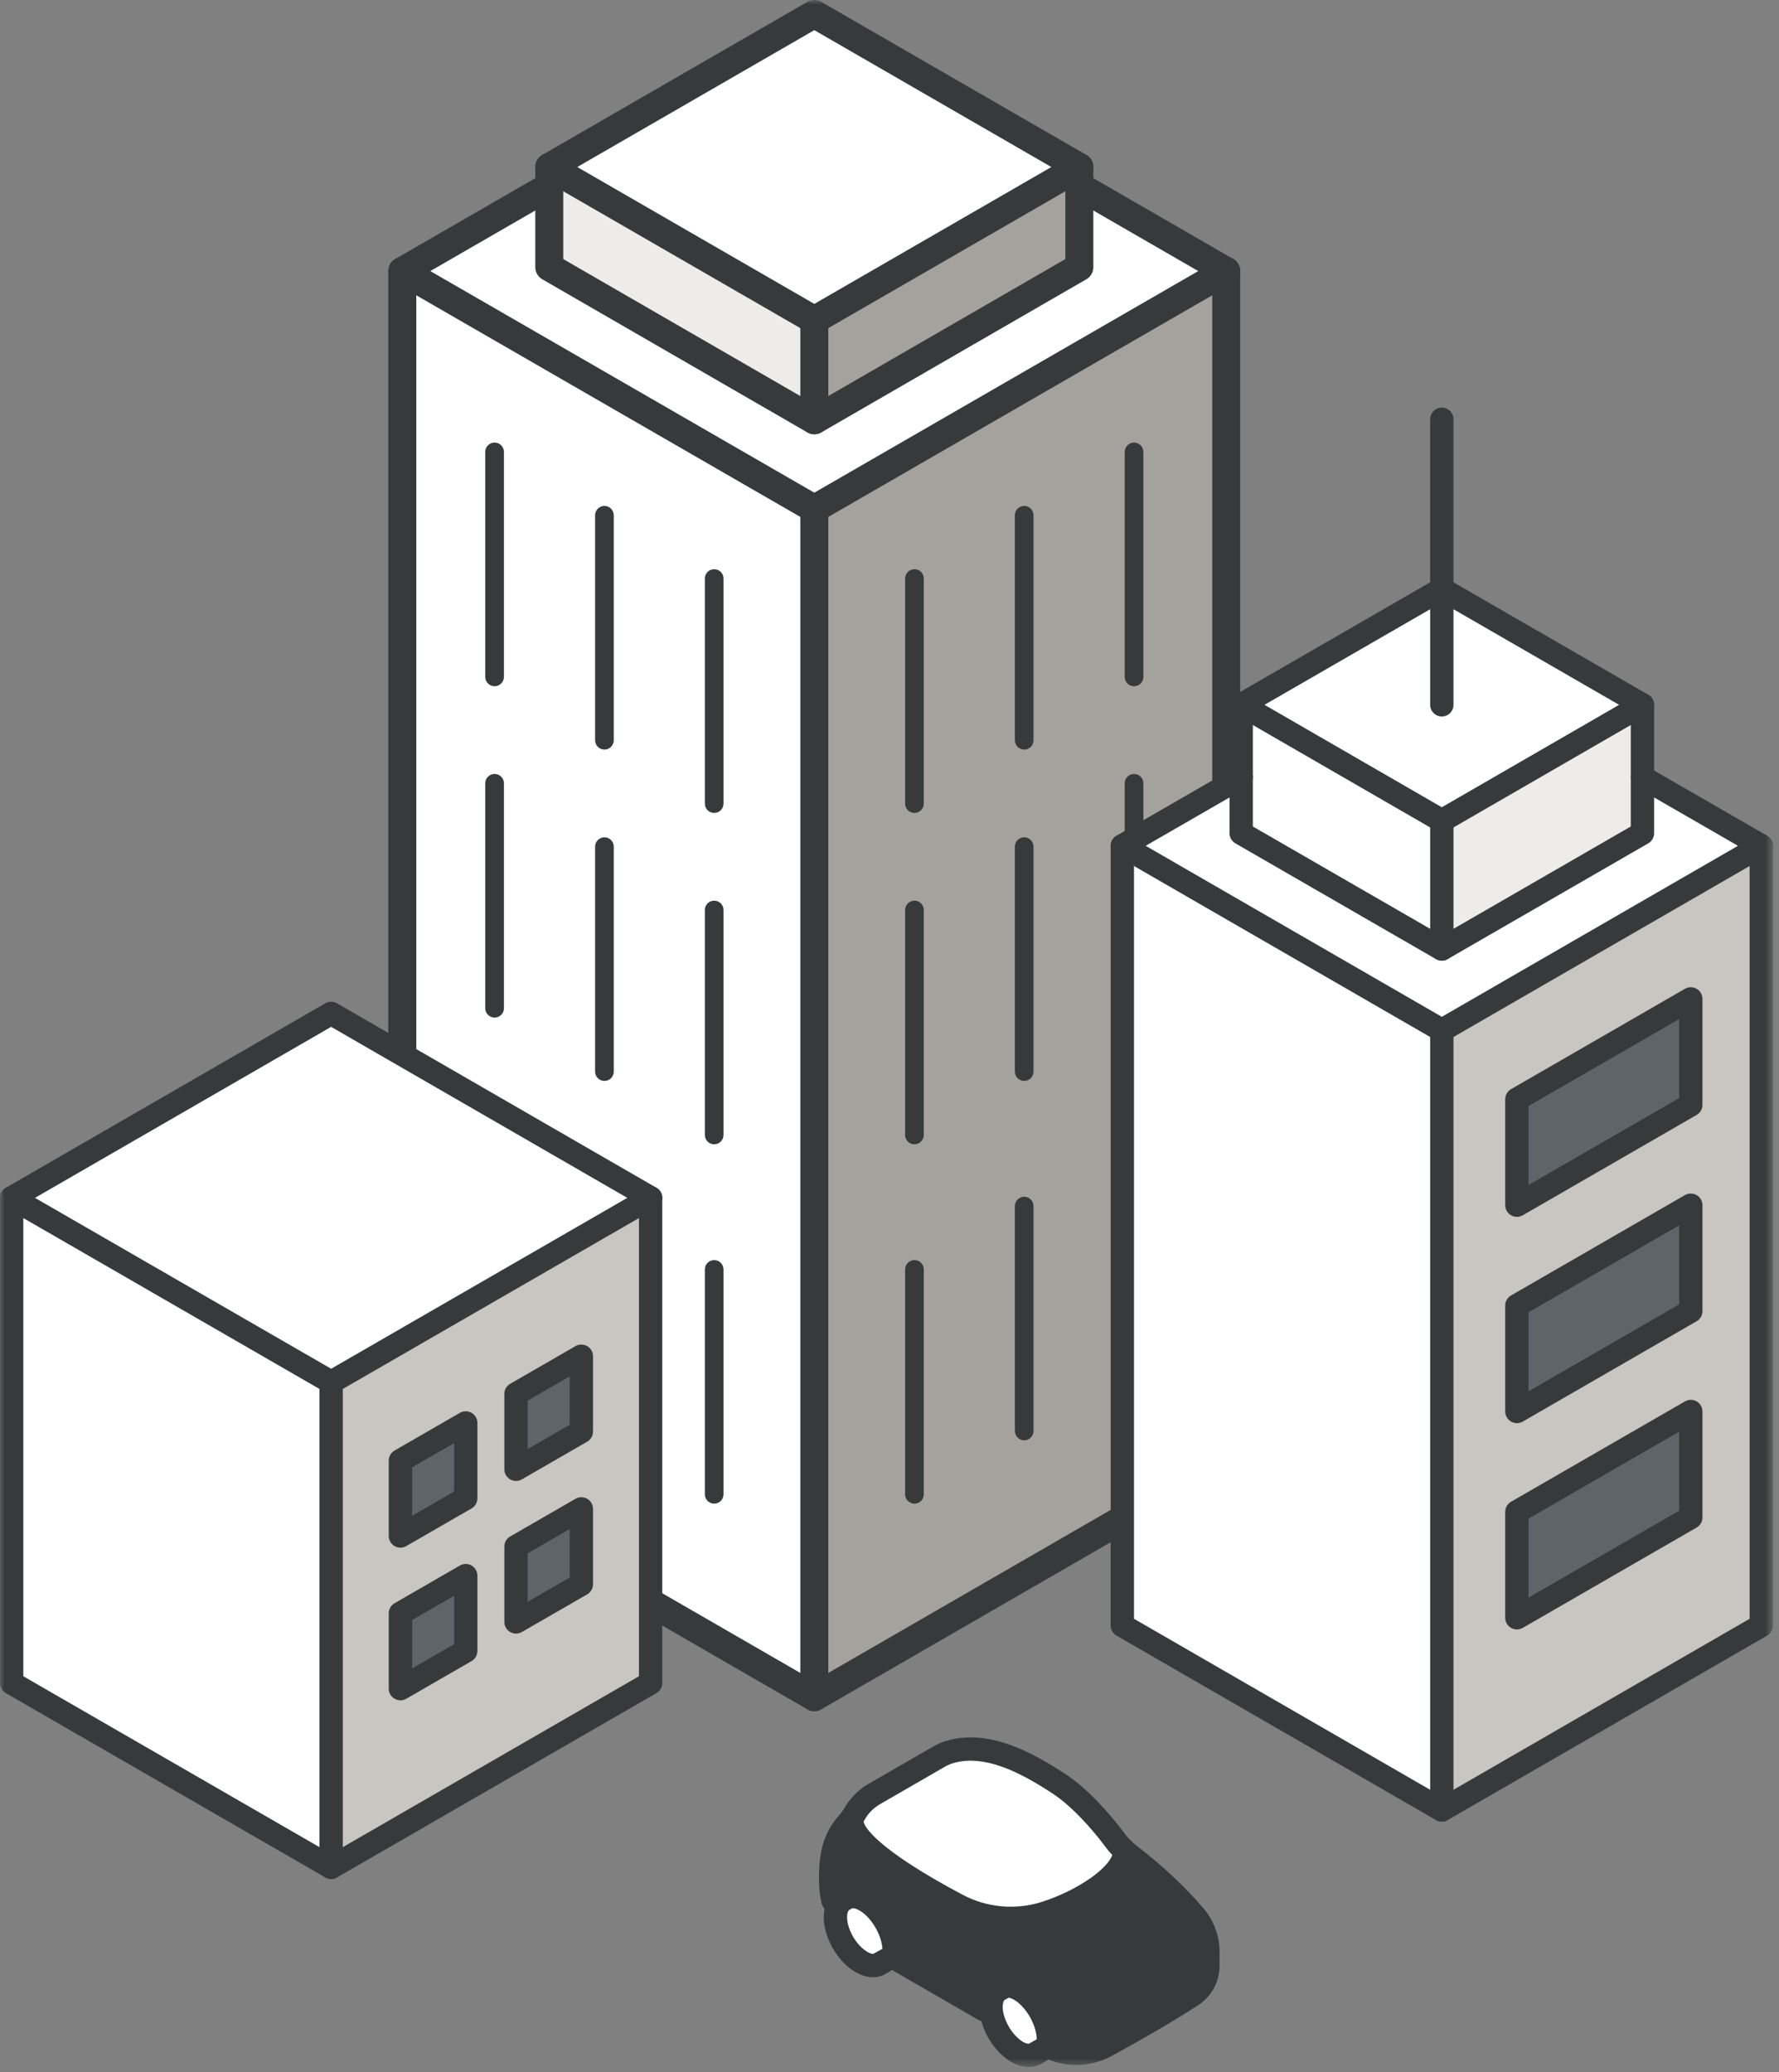 <svg width="194" height="226" viewBox="0 0 194 226" fill="none" xmlns="http://www.w3.org/2000/svg">
<rect x="0" y="0" width="194" height="226" fill="#808080" stroke="none"/>
<mask id="mask0_1177_2934" style="mask-type:alpha" maskUnits="userSpaceOnUse" x="-1" y="0" width="195" height="226">
<rect x="-0.001" width="193.343" height="225.427" fill="#D9D9D9"/>
</mask>
<g mask="url(#mask0_1177_2934)">
<path d="M131.725 214.277V214.344C131.725 215.441 131.275 216.499 130.473 217.224C130.31 217.371 130.14 217.512 129.952 217.634C127.878 218.981 125.324 220.494 122.464 222.087C121.865 222.42 121.246 222.764 120.625 223.107C120.06 223.417 119.461 223.635 118.841 223.771C118.497 223.847 118.144 223.906 117.789 223.926C116.582 223.997 115.363 223.749 114.266 223.184C114.255 223.184 114.255 223.173 114.244 223.173C114.244 223.139 114.255 223.118 114.255 223.096C114.41 222.342 114.299 221.379 113.9 220.348C113.269 218.72 112.086 217.375 110.898 216.826C110.489 216.635 110.09 216.538 109.713 216.549V216.559C109.68 216.549 109.657 216.559 109.625 216.559C108.65 216.637 108.094 217.49 108.063 218.676C108.052 219.096 107.586 219.34 107.231 219.13L98.27 213.956C97.97 213.79 97.752 213.512 97.627 213.203C97.551 213.013 97.513 212.826 97.505 212.616C97.44 210.546 95.92 207.955 94.061 207.099C93.628 206.9 93.207 206.81 92.809 206.844C92.687 206.855 92.565 206.888 92.454 206.922L91.934 207.221C91.789 207.309 91.656 207.42 91.546 207.554C91.258 207.675 90.879 207.52 90.803 207.166C90.656 206.479 90.582 205.692 90.582 204.772C90.582 201.472 91.334 200.074 92.687 198.547C92.765 198.459 92.853 198.359 92.919 198.248H92.93C92.343 200.929 99.754 205.316 104.396 207.774C107.32 209.325 110.743 209.647 113.9 208.661C115.828 208.051 117.534 207.221 118.874 206.379C121.212 204.939 122.518 203.344 122.586 202.235C122.596 202.058 122.575 201.892 122.519 201.738C122.784 201.992 123.062 202.225 123.35 202.446C124.214 203.11 125.543 204.174 127.006 205.548C128.08 206.556 129.232 207.719 130.318 209.004C130.917 209.713 131.317 210.547 131.548 211.43C131.612 211.675 131.659 211.94 131.68 212.205C131.702 212.35 131.713 212.505 131.713 212.66C131.725 212.715 131.725 212.782 131.725 212.849V214.277Z" fill="#373A3A"/>
<path d="M122.52 201.738C122.575 201.892 122.597 202.059 122.586 202.236C122.519 203.344 121.212 204.939 118.876 206.379C117.535 207.221 115.829 208.052 113.901 208.661C110.744 209.647 107.321 209.326 104.396 207.776C99.754 205.316 92.344 200.929 92.931 198.248H92.92C92.997 198.148 93.075 198.026 93.142 197.905C93.65 196.974 94.404 196.199 95.323 195.667L102.457 191.546C102.813 191.346 103.179 191.185 103.577 191.069C104.121 190.911 104.673 190.812 105.239 190.77C108.915 190.505 112.694 192.729 115.297 194.416C115.632 194.632 115.962 194.859 116.294 195.113C118.53 196.822 120.566 199.307 121.6 200.697C121.88 201.071 122.187 201.416 122.52 201.738Z" fill="white"/>
<path d="M113.901 220.348C114.3 221.378 114.411 222.341 114.255 223.095C114.255 223.117 114.244 223.139 114.244 223.173C114.255 223.173 114.255 223.184 114.267 223.184L112.915 223.971C112.738 224.07 112.539 224.127 112.328 224.148C110.966 224.28 109.243 222.727 108.451 220.713C108.198 220.07 108.074 219.45 108.074 218.908V218.675C108.119 217.91 108.407 217.312 108.905 217.024L109.713 216.559V216.548C110.09 216.537 110.49 216.635 110.899 216.825C112.087 217.375 113.27 218.719 113.901 220.348Z" fill="white"/>
<path d="M97.627 213.203L95.943 214.166C95.766 214.277 95.578 214.333 95.356 214.355C93.994 214.484 92.265 212.937 91.48 210.921C91.224 210.267 91.107 209.658 91.102 209.115C91.097 208.461 91.246 207.917 91.546 207.552C91.656 207.419 91.789 207.309 91.934 207.221L92.455 206.921C92.565 206.888 92.687 206.854 92.809 206.844C93.208 206.81 93.628 206.9 94.061 207.099C95.92 207.954 97.44 210.544 97.505 212.615C97.513 212.826 97.55 213.014 97.627 213.203Z" fill="white"/>
<path d="M110.231 210.488C108.007 210.488 105.786 209.951 103.801 208.899C90.804 202.011 91.446 199.08 91.687 197.975C91.838 197.289 92.515 196.853 93.203 197.006C93.889 197.155 94.323 197.834 94.174 198.52C94.042 199.117 95.731 201.743 104.992 206.651C107.603 208.034 110.711 208.324 113.522 207.447C115.621 206.783 117.224 205.914 118.199 205.301C120.415 203.935 121.286 202.649 121.317 202.157C121.079 201.496 121.425 200.772 122.086 200.535C122.748 200.296 123.479 200.646 123.717 201.308C123.831 201.625 123.877 201.963 123.856 202.314C123.754 203.958 122.183 205.835 119.542 207.461C117.974 208.447 116.152 209.283 114.284 209.873C112.968 210.285 111.599 210.488 110.231 210.488Z" fill="#373A3A"/>
<path d="M112.176 225.427C110.311 225.427 108.242 223.658 107.267 221.179C106.963 220.405 106.802 219.62 106.802 218.908V218.675C106.875 217.378 107.395 216.428 108.267 215.923L109.079 215.456C109.688 215.108 110.467 215.315 110.817 215.925C111.167 216.534 110.957 217.311 110.347 217.662L109.538 218.127C109.486 218.158 109.367 218.351 109.344 218.75L109.346 218.908C109.346 219.184 109.396 219.641 109.634 220.247C110.291 221.918 111.61 222.949 112.205 222.882L113.627 222.085C114.235 221.73 115.013 221.936 115.367 222.544C115.72 223.152 115.513 223.93 114.907 224.283L113.555 225.069C113.216 225.261 112.85 225.374 112.453 225.414C112.361 225.423 112.269 225.427 112.176 225.427Z" fill="#373A3A"/>
<path d="M117.389 225.21C116.106 225.21 114.842 224.907 113.704 224.325C113.271 224.12 112.972 223.682 112.972 223.173C112.972 223.104 112.981 223.01 112.993 222.929C112.997 222.898 113.003 222.869 113.01 222.839C113.118 222.312 113.011 221.571 112.715 220.807C112.223 219.539 111.279 218.402 110.364 217.98C110.168 217.888 109.989 217.835 109.84 217.822C109.788 217.827 109.736 217.834 109.682 217.829C109.662 217.83 109.641 217.831 109.625 217.831C109.376 217.855 109.338 218.567 109.334 218.709C109.317 219.36 108.965 219.936 108.396 220.25C107.83 220.561 107.136 220.551 106.582 220.223L97.634 215.058C97.524 214.997 97.417 214.926 97.316 214.846L96.575 215.271C96.276 215.458 95.904 215.581 95.476 215.621C93.535 215.82 91.309 213.982 90.294 211.382C89.993 210.61 89.836 209.851 89.83 209.126C89.828 208.793 89.856 208.478 89.913 208.183C89.742 207.966 89.619 207.71 89.559 207.432C89.391 206.646 89.31 205.777 89.31 204.772C89.31 201.148 90.198 199.437 91.734 197.703C91.765 197.669 91.803 197.63 91.833 197.586C91.849 197.562 91.895 197.492 91.912 197.471C91.952 197.419 91.99 197.358 92.024 197.296C92.646 196.157 93.566 195.213 94.686 194.565L101.821 190.445C102.292 190.179 102.745 189.986 103.222 189.848C103.848 189.665 104.496 189.548 105.147 189.501C109.024 189.237 112.807 191.287 115.987 193.347C116.35 193.581 116.707 193.826 117.066 194.102C119.608 196.046 121.797 198.83 122.621 199.936C122.852 200.247 123.107 200.537 123.402 200.822C123.632 201.044 123.874 201.244 124.126 201.436C125.455 202.46 126.717 203.531 127.877 204.62C129.191 205.854 130.307 207.019 131.29 208.183C131.985 209.007 132.486 209.991 132.778 211.107C132.862 211.431 132.92 211.764 132.948 212.099C132.967 212.203 132.983 212.386 132.986 212.578C132.994 212.664 132.997 212.755 132.997 212.848V214.344C132.997 215.813 132.388 217.206 131.327 218.167C131.154 218.323 130.922 218.521 130.641 218.702C128.596 220.031 126.052 221.545 123.083 223.197L121.24 224.22C120.585 224.581 119.871 224.847 119.115 225.013C118.659 225.114 118.251 225.174 117.864 225.196C117.705 225.205 117.546 225.21 117.389 225.21ZM115.596 222.37C116.272 222.6 116.991 222.702 117.715 222.656C117.966 222.641 118.246 222.599 118.568 222.529C119.086 222.415 119.571 222.235 120.011 221.992L121.845 220.976C124.764 219.35 127.259 217.867 129.259 216.567C129.394 216.48 129.509 216.38 129.622 216.277C130.149 215.802 130.453 215.096 130.453 214.344V212.848C130.453 212.848 130.461 212.877 130.466 212.905C130.45 212.823 130.442 212.742 130.442 212.659C130.442 212.57 130.435 212.479 130.423 212.396C130.398 212.12 130.363 211.929 130.317 211.753C130.122 211.005 129.795 210.355 129.346 209.825C128.427 208.736 127.377 207.641 126.136 206.475C125.037 205.442 123.838 204.426 122.575 203.453C122.22 203.181 121.913 202.919 121.637 202.654C121.245 202.275 120.888 201.871 120.578 201.454C119.82 200.434 117.808 197.87 115.52 196.123C115.216 195.889 114.914 195.681 114.606 195.483C111.944 193.758 108.483 191.805 105.33 192.039C104.852 192.073 104.394 192.155 103.932 192.291C103.646 192.374 103.367 192.492 103.082 192.653L95.96 196.767C95.244 197.183 94.655 197.785 94.257 198.514C94.169 198.673 94.068 198.834 93.966 198.972C93.867 199.124 93.749 199.265 93.64 199.389C92.594 200.57 91.854 201.646 91.854 204.772C91.854 205.132 91.865 205.466 91.89 205.782C91.952 205.751 92.017 205.725 92.083 205.706C92.255 205.653 92.464 205.596 92.705 205.576C93.312 205.523 93.947 205.647 94.592 205.943C96.816 206.966 98.694 209.942 98.778 212.575C98.779 212.639 98.789 212.679 98.804 212.717L98.812 212.738C98.838 212.801 98.873 212.835 98.887 212.844L106.96 217.502C107.326 216.228 108.255 215.395 109.515 215.292C109.596 215.278 109.683 215.274 109.77 215.275C110.308 215.275 110.867 215.408 111.434 215.672C112.951 216.373 114.351 217.989 115.087 219.887C115.422 220.752 115.593 221.593 115.596 222.37ZM92.939 208.11L92.567 208.324C92.455 208.45 92.371 208.698 92.374 209.105C92.378 209.519 92.475 209.974 92.664 210.457C93.314 212.122 94.637 213.108 95.236 213.089L96.228 212.53C96.118 210.877 94.858 208.865 93.529 208.255C93.304 208.151 93.109 208.095 92.939 208.11Z" fill="#373A3A"/>
<path d="M133.722 29.563V159.154L88.802 185.094V55.493L133.722 29.563Z" fill="#A5A29E"/>
<path d="M133.722 29.563L88.802 55.493L43.871 29.563L59.9 20.312V29.135L88.802 45.835L117.703 29.135V20.312L133.722 29.563Z" fill="white"/>
<path d="M117.703 20.312V29.136L88.802 45.836V34.906L117.703 18.216V20.312Z" fill="#A5A29E"/>
<path d="M117.703 18.216L88.802 34.906L59.9 18.216L88.802 1.526L117.703 18.216Z" fill="white"/>
<path d="M88.801 55.493V185.094L43.871 159.154V29.563L88.801 55.493Z" fill="white"/>
<path d="M59.9 18.216L88.802 34.906V45.836L59.9 29.136V18.216Z" fill="#EEECEB"/>
<path d="M88.801 57.02C88.538 57.02 88.274 56.952 88.038 56.816L43.108 30.884C42.636 30.613 42.344 30.109 42.344 29.564C42.344 29.017 42.636 28.513 43.108 28.242L59.136 18.991C59.868 18.569 60.801 18.819 61.221 19.55C61.643 20.28 61.392 21.212 60.663 21.635L46.925 29.564L88.801 53.731L130.668 29.564L116.94 21.635C116.209 21.212 115.96 20.278 116.381 19.55C116.804 18.819 117.736 18.569 118.466 18.991L134.485 28.242C134.958 28.513 135.248 29.017 135.248 29.564C135.248 30.109 134.957 30.613 134.485 30.884L89.565 56.816C89.329 56.952 89.065 57.02 88.801 57.02Z" fill="#373A3A"/>
<path d="M88.801 186.62C87.958 186.62 87.275 185.936 87.275 185.094V55.493C87.275 54.65 87.958 53.966 88.801 53.966C89.645 53.966 90.328 54.65 90.328 55.493V185.094C90.328 185.936 89.645 186.62 88.801 186.62Z" fill="#373A3A"/>
<path d="M88.801 186.62C88.538 186.62 88.274 186.552 88.038 186.416L43.108 160.475C42.636 160.202 42.344 159.699 42.344 159.153V29.563C42.344 28.72 43.027 28.036 43.871 28.036C44.715 28.036 45.398 28.72 45.398 29.563V158.272L88.801 183.331L132.195 158.272V29.563C132.195 28.72 132.878 28.036 133.721 28.036C134.565 28.036 135.248 28.72 135.248 29.563V159.153C135.248 159.699 134.958 160.202 134.485 160.475L89.565 186.416C89.329 186.552 89.065 186.62 88.801 186.62Z" fill="#373A3A"/>
<path d="M88.801 36.432C88.539 36.432 88.274 36.364 88.038 36.227L59.136 19.538C58.664 19.266 58.373 18.762 58.373 18.216C58.373 17.671 58.664 17.167 59.136 16.894L88.038 0.205C88.51 -0.068 89.092 -0.068 89.564 0.205L118.466 16.894C118.94 17.167 119.23 17.671 119.23 18.216C119.23 18.762 118.94 19.266 118.466 19.538L89.564 36.227C89.328 36.364 89.065 36.432 88.801 36.432ZM62.952 18.216L88.801 33.143L114.651 18.216L88.801 3.289L62.952 18.216Z" fill="#373A3A"/>
<path d="M88.801 47.362C87.958 47.362 87.275 46.678 87.275 45.835V34.905C87.275 34.063 87.958 33.379 88.801 33.379C89.645 33.379 90.328 34.063 90.328 34.905V45.835C90.328 46.678 89.645 47.362 88.801 47.362Z" fill="#373A3A"/>
<path d="M88.801 47.362C88.538 47.362 88.274 47.294 88.038 47.157L59.136 30.457C58.664 30.183 58.373 29.681 58.373 29.135V18.215C58.373 17.373 59.056 16.689 59.899 16.689C60.743 16.689 61.426 17.373 61.426 18.215V28.255L88.801 44.072L116.177 28.255V18.215C116.177 17.373 116.86 16.689 117.703 16.689C118.547 16.689 119.23 17.373 119.23 18.215V29.135C119.23 29.681 118.939 30.183 118.466 30.457L89.564 47.157C89.328 47.294 89.065 47.362 88.801 47.362Z" fill="#373A3A"/>
<path d="M53.936 74.839C53.374 74.839 52.918 74.384 52.918 73.821V49.285C52.918 48.722 53.374 48.267 53.936 48.267C54.498 48.267 54.953 48.722 54.953 49.285V73.821C54.953 74.384 54.498 74.839 53.936 74.839Z" fill="#373A3A"/>
<path d="M65.914 81.749C65.352 81.749 64.896 81.294 64.896 80.731V56.195C64.896 55.632 65.352 55.177 65.914 55.177C66.475 55.177 66.931 55.632 66.931 56.195V80.731C66.931 81.294 66.475 81.749 65.914 81.749Z" fill="#373A3A"/>
<path d="M77.882 88.659C77.32 88.659 76.864 88.204 76.864 87.641V63.095C76.864 62.532 77.32 62.077 77.882 62.077C78.443 62.077 78.899 62.532 78.899 63.095V87.641C78.899 88.204 78.443 88.659 77.882 88.659Z" fill="#373A3A"/>
<path d="M53.936 110.976C53.374 110.976 52.918 110.521 52.918 109.959V85.423C52.918 84.861 53.374 84.406 53.936 84.406C54.498 84.406 54.953 84.861 54.953 85.423V109.959C54.953 110.521 54.498 110.976 53.936 110.976Z" fill="#373A3A"/>
<path d="M65.914 117.886C65.352 117.886 64.896 117.431 64.896 116.869V92.334C64.896 91.771 65.352 91.316 65.914 91.316C66.475 91.316 66.931 91.771 66.931 92.334V116.869C66.931 117.431 66.475 117.886 65.914 117.886Z" fill="#373A3A"/>
<path d="M77.882 124.796C77.32 124.796 76.864 124.341 76.864 123.778V99.243C76.864 98.68 77.32 98.226 77.882 98.226C78.443 98.226 78.899 98.68 78.899 99.243V123.778C78.899 124.341 78.443 124.796 77.882 124.796Z" fill="#373A3A"/>
<path d="M53.936 150.168C53.374 150.168 52.918 149.713 52.918 149.15V124.623C52.918 124.061 53.374 123.605 53.936 123.605C54.498 123.605 54.953 124.061 54.953 124.623V149.15C54.953 149.713 54.498 150.168 53.936 150.168Z" fill="#373A3A"/>
<path d="M65.914 157.077C65.352 157.077 64.896 156.622 64.896 156.059V131.533C64.896 130.972 65.352 130.516 65.914 130.516C66.475 130.516 66.931 130.972 66.931 131.533V156.059C66.931 156.622 66.475 157.077 65.914 157.077Z" fill="#373A3A"/>
<path d="M77.882 163.987C77.32 163.987 76.864 163.532 76.864 162.969V138.443C76.864 137.882 77.32 137.426 77.882 137.426C78.443 137.426 78.899 137.882 78.899 138.443V162.969C78.899 163.532 78.443 163.987 77.882 163.987Z" fill="#373A3A"/>
<path d="M123.667 74.839C123.105 74.839 122.649 74.384 122.649 73.821V49.285C122.649 48.722 123.105 48.267 123.667 48.267C124.229 48.267 124.684 48.722 124.684 49.285V73.821C124.684 74.384 124.229 74.839 123.667 74.839Z" fill="#373A3A"/>
<path d="M111.689 81.749C111.127 81.749 110.671 81.294 110.671 80.731V56.195C110.671 55.632 111.127 55.177 111.689 55.177C112.25 55.177 112.706 55.632 112.706 56.195V80.731C112.706 81.294 112.25 81.749 111.689 81.749Z" fill="#373A3A"/>
<path d="M99.721 88.659C99.159 88.659 98.703 88.204 98.703 87.641V63.095C98.703 62.532 99.159 62.077 99.721 62.077C100.283 62.077 100.739 62.532 100.739 63.095V87.641C100.739 88.204 100.283 88.659 99.721 88.659Z" fill="#373A3A"/>
<path d="M123.667 110.976C123.105 110.976 122.649 110.521 122.649 109.959V85.423C122.649 84.861 123.105 84.406 123.667 84.406C124.229 84.406 124.684 84.861 124.684 85.423V109.959C124.684 110.521 124.229 110.976 123.667 110.976Z" fill="#373A3A"/>
<path d="M111.689 117.886C111.127 117.886 110.671 117.431 110.671 116.869V92.334C110.671 91.771 111.127 91.316 111.689 91.316C112.25 91.316 112.706 91.771 112.706 92.334V116.869C112.706 117.431 112.25 117.886 111.689 117.886Z" fill="#373A3A"/>
<path d="M99.721 124.796C99.159 124.796 98.703 124.341 98.703 123.778V99.243C98.703 98.68 99.159 98.226 99.721 98.226C100.283 98.226 100.739 98.68 100.739 99.243V123.778C100.739 124.341 100.283 124.796 99.721 124.796Z" fill="#373A3A"/>
<path d="M123.667 150.168C123.105 150.168 122.649 149.713 122.649 149.15V124.623C122.649 124.061 123.105 123.605 123.667 123.605C124.229 123.605 124.684 124.061 124.684 124.623V149.15C124.684 149.713 124.229 150.168 123.667 150.168Z" fill="#373A3A"/>
<path d="M111.689 157.077C111.127 157.077 110.671 156.622 110.671 156.059V131.533C110.671 130.972 111.127 130.516 111.689 130.516C112.25 130.516 112.706 130.972 112.706 131.533V156.059C112.706 156.622 112.25 157.077 111.689 157.077Z" fill="#373A3A"/>
<path d="M99.721 163.987C99.159 163.987 98.703 163.532 98.703 162.969V138.443C98.703 137.882 99.159 137.426 99.721 137.426C100.283 137.426 100.739 137.882 100.739 138.443V162.969C100.739 163.532 100.283 163.987 99.721 163.987Z" fill="#373A3A"/>
<path d="M192.07 92.244V177.278L157.231 197.395V112.362L192.07 92.244ZM184.383 165.491V153.937L165.417 164.882V176.435L184.383 165.491ZM184.383 142.991V131.438L165.417 142.383V153.937L184.383 142.991ZM184.383 120.493V108.938L165.417 119.883V131.438L184.383 120.493Z" fill="#C9C5C0"/>
<path d="M192.07 92.245L157.23 112.362L122.391 92.245L135.352 84.767V90.871L157.23 103.499L179.109 90.871V84.767L192.07 92.245Z" fill="white"/>
<path d="M184.383 153.937V165.492L165.417 176.436V164.882L184.383 153.937Z" fill="#5F646B"/>
<path d="M184.383 131.438V142.993L165.417 153.937V142.383L184.383 131.438Z" fill="#5F646B"/>
<path d="M184.383 108.939V120.494L165.417 131.438V119.884L184.383 108.939Z" fill="#5F646B"/>
<path d="M179.109 84.767V90.871L157.23 103.5V89.509L179.109 76.869V84.767Z" fill="#EEECEB"/>
<path d="M157.23 64.24L179.109 76.868L157.23 89.509L135.351 76.868L157.23 64.24Z" fill="white"/>
<path d="M157.23 112.362V197.396L122.39 177.278V92.245L157.23 112.362Z" fill="white"/>
<path d="M157.23 89.508V103.499L135.351 90.871V76.869L157.23 89.508Z" fill="white"/>
<path d="M157.23 90.78C157.011 90.78 156.791 90.723 156.594 90.609L134.715 77.969C134.322 77.742 134.079 77.322 134.079 76.868C134.079 76.413 134.322 75.994 134.715 75.767L156.594 63.138C156.987 62.91 157.473 62.91 157.866 63.138L179.745 75.767C180.139 75.994 180.381 76.414 180.381 76.868C180.381 77.322 180.139 77.742 179.745 77.969L157.867 90.609C157.669 90.723 157.449 90.78 157.23 90.78ZM137.895 76.868L157.23 88.039L176.564 76.868L157.23 65.708L137.895 76.868Z" fill="#373A3A"/>
<path d="M157.231 104.772C156.529 104.772 155.959 104.202 155.959 103.499V89.507C155.959 88.805 156.529 88.235 157.231 88.235C157.933 88.235 158.503 88.805 158.503 89.507V103.499C158.503 104.202 157.933 104.772 157.231 104.772Z" fill="#373A3A"/>
<path d="M157.231 104.771C157.011 104.771 156.79 104.714 156.595 104.601L134.715 91.973C134.322 91.745 134.079 91.325 134.079 90.871V76.868C134.079 76.166 134.65 75.596 135.351 75.596C136.053 75.596 136.623 76.166 136.623 76.868V90.136L157.231 102.031L177.837 90.136V76.868C177.837 76.166 178.406 75.596 179.109 75.596C179.811 75.596 180.381 76.166 180.381 76.868V90.871C180.381 91.325 180.138 91.745 179.745 91.973L157.867 104.601C157.67 104.714 157.451 104.771 157.231 104.771Z" fill="#373A3A"/>
<path d="M157.231 113.633C157.011 113.633 156.79 113.576 156.595 113.462L121.755 93.345C121.361 93.119 121.119 92.699 121.119 92.244C121.119 91.789 121.361 91.37 121.756 91.142L134.715 83.665C135.323 83.313 136.102 83.523 136.452 84.131C136.805 84.74 136.596 85.517 135.987 85.869L124.936 92.244L157.231 110.893L189.525 92.244L178.474 85.869C177.865 85.517 177.656 84.74 178.008 84.131C178.359 83.522 179.135 83.315 179.745 83.665L192.705 91.142C193.1 91.37 193.341 91.789 193.341 92.244C193.341 92.699 193.1 93.119 192.705 93.345L157.867 113.462C157.67 113.576 157.45 113.633 157.231 113.633Z" fill="#373A3A"/>
<path d="M157.231 198.667C156.529 198.667 155.959 198.097 155.959 197.395V112.361C155.959 111.659 156.529 111.089 157.231 111.089C157.933 111.089 158.503 111.659 158.503 112.361V197.395C158.503 198.097 157.933 198.667 157.231 198.667Z" fill="#373A3A"/>
<path d="M157.231 198.667C157.011 198.667 156.79 198.61 156.595 198.496L121.755 178.379C121.361 178.153 121.119 177.732 121.119 177.278V92.245C121.119 91.541 121.688 90.973 122.391 90.973C123.094 90.973 123.663 91.541 123.663 92.245V176.544L157.231 195.926L190.797 176.544V92.245C190.797 91.541 191.367 90.973 192.069 90.973C192.773 90.973 193.341 91.541 193.341 92.245V177.278C193.341 177.732 193.1 178.153 192.705 178.379L157.867 198.496C157.67 198.61 157.45 198.667 157.231 198.667Z" fill="#373A3A"/>
<path d="M165.417 132.71C165.197 132.71 164.978 132.653 164.781 132.539C164.387 132.312 164.145 131.892 164.145 131.438V119.884C164.145 119.429 164.387 119.009 164.781 118.782L183.746 107.837C184.14 107.61 184.624 107.609 185.018 107.838C185.412 108.064 185.654 108.484 185.654 108.939V120.493C185.654 120.948 185.412 121.368 185.018 121.595L166.053 132.54C165.857 132.653 165.637 132.71 165.417 132.71ZM166.689 120.618V129.235L183.11 119.759V111.142L166.689 120.618Z" fill="#373A3A"/>
<path d="M165.417 155.209C165.197 155.209 164.978 155.152 164.781 155.038C164.387 154.812 164.145 154.391 164.145 153.937V142.384C164.145 141.929 164.387 141.509 164.781 141.281L183.746 130.336C184.14 130.11 184.624 130.109 185.018 130.338C185.412 130.563 185.654 130.984 185.654 131.439V142.992C185.654 143.446 185.412 143.867 185.018 144.094L166.053 155.039C165.857 155.152 165.637 155.209 165.417 155.209ZM166.689 143.117V151.734L183.11 142.258V133.642L166.689 143.117Z" fill="#373A3A"/>
<path d="M165.417 177.707C165.197 177.707 164.978 177.651 164.781 177.536C164.387 177.311 164.145 176.89 164.145 176.435V164.882C164.145 164.427 164.387 164.006 164.781 163.78L183.746 152.836C184.14 152.609 184.624 152.608 185.018 152.837C185.412 153.062 185.654 153.484 185.654 153.938V165.491C185.654 165.946 185.412 166.367 185.018 166.593L166.053 177.538C165.857 177.651 165.637 177.707 165.417 177.707ZM166.689 165.615V174.233L183.11 164.758V156.14L166.689 165.615Z" fill="#373A3A"/>
<path d="M157.231 78.14C156.529 78.14 155.959 77.57 155.959 76.868V45.728C155.959 45.026 156.529 44.456 157.231 44.456C157.933 44.456 158.503 45.026 158.503 45.728V76.868C158.503 77.57 157.933 78.14 157.231 78.14Z" fill="#373A3A"/>
<path d="M70.95 130.638V183.546L36.111 203.652V150.744L70.95 130.638ZM63.397 172.778V164.558L56.272 168.667V176.887L63.397 172.778ZM63.397 156.127V147.908L56.272 152.018V160.238L63.397 156.127ZM50.79 180.056V171.836L43.665 175.946V184.165L50.79 180.056ZM50.79 163.406V155.186L43.665 159.295V167.515L50.79 163.406Z" fill="#C9C5C0"/>
<path d="M70.951 130.638L36.11 150.744L1.271 130.638L36.11 110.521L70.951 130.638Z" fill="white"/>
<path d="M63.397 164.558V172.778L56.272 176.888V168.667L63.397 164.558Z" fill="#5F646B"/>
<path d="M63.397 147.908V156.128L56.272 160.237V152.018L63.397 147.908Z" fill="#5F646B"/>
<path d="M50.79 171.836V180.056L43.666 184.167V175.946L50.79 171.836Z" fill="#5F646B"/>
<path d="M50.79 155.187V163.406L43.666 167.516V159.296L50.79 155.187Z" fill="#5F646B"/>
<path d="M36.111 150.744V203.652L1.271 183.546V130.638L36.111 150.744Z" fill="white"/>
<path d="M36.111 152.016C35.891 152.016 35.673 151.959 35.475 151.846L0.635 131.74C0.241 131.512 -0.001 131.092 -0.001 130.638C-0.001 130.184 0.241 129.764 0.635 129.537L35.475 109.419C35.869 109.19 36.353 109.19 36.747 109.419L71.587 129.537C71.98 129.764 72.223 130.184 72.223 130.638C72.223 131.092 71.98 131.512 71.587 131.74L36.747 151.846C36.551 151.959 36.331 152.016 36.111 152.016ZM3.815 130.638L36.111 149.275L68.407 130.638L36.111 111.989L3.815 130.638Z" fill="#373A3A"/>
<path d="M36.111 204.924C35.408 204.924 34.839 204.354 34.839 203.652V150.745C34.839 150.042 35.408 149.473 36.111 149.473C36.813 149.473 37.383 150.042 37.383 150.745V203.652C37.383 204.354 36.813 204.924 36.111 204.924Z" fill="#373A3A"/>
<path d="M36.111 204.924C35.891 204.924 35.672 204.867 35.475 204.754L0.635 184.648C0.241 184.42 -0.001 183.999 -0.001 183.546V130.639C-0.001 129.936 0.569 129.367 1.271 129.367C1.973 129.367 2.543 129.936 2.543 130.639V182.811L36.111 202.183L69.678 182.811V130.639C69.678 129.936 70.248 129.367 70.95 129.367C71.653 129.367 72.222 129.936 72.222 130.639V183.546C72.222 183.999 71.98 184.42 71.586 184.648L36.747 204.754C36.551 204.867 36.331 204.924 36.111 204.924Z" fill="#373A3A"/>
<path d="M43.666 168.787C43.447 168.787 43.227 168.732 43.03 168.617C42.636 168.391 42.394 167.97 42.394 167.515V159.296C42.394 158.842 42.636 158.421 43.03 158.194L50.153 154.084C50.547 153.857 51.031 153.857 51.425 154.085C51.818 154.312 52.061 154.732 52.061 155.186V163.406C52.061 163.861 51.818 164.281 51.424 164.508L44.301 168.618C44.105 168.732 43.885 168.787 43.666 168.787ZM44.938 160.03V165.313L49.517 162.672V157.389L44.938 160.03Z" fill="#373A3A"/>
<path d="M56.272 161.51C56.053 161.51 55.834 161.453 55.636 161.339C55.242 161.112 55 160.692 55 160.238V152.018C55 151.563 55.242 151.143 55.636 150.916L62.76 146.806C63.153 146.579 63.638 146.578 64.032 146.807C64.425 147.033 64.668 147.453 64.668 147.908V156.128C64.668 156.581 64.425 157.002 64.032 157.23L56.908 161.34C56.712 161.453 56.492 161.51 56.272 161.51ZM57.544 152.752V158.036L62.124 155.393V150.11L57.544 152.752Z" fill="#373A3A"/>
<path d="M43.666 185.437C43.447 185.437 43.227 185.38 43.03 185.266C42.636 185.04 42.394 184.619 42.394 184.165V175.946C42.394 175.493 42.636 175.072 43.03 174.844L50.153 170.734C50.546 170.507 51.031 170.506 51.425 170.735C51.818 170.962 52.061 171.382 52.061 171.836V180.056C52.061 180.51 51.818 180.93 51.424 181.158L44.301 185.267C44.105 185.38 43.885 185.437 43.666 185.437ZM44.938 176.681V181.963L49.517 179.321V174.039L44.938 176.681Z" fill="#373A3A"/>
<path d="M56.272 178.159C56.053 178.159 55.834 178.103 55.636 177.988C55.242 177.762 55 177.341 55 176.887V168.667C55 168.213 55.242 167.793 55.637 167.565L62.76 163.456C63.154 163.229 63.638 163.228 64.032 163.457C64.425 163.684 64.668 164.104 64.668 164.558V172.777C64.668 173.231 64.425 173.652 64.031 173.88L56.908 177.989C56.711 178.103 56.492 178.159 56.272 178.159ZM57.544 169.402V174.685L62.124 172.043V166.76L57.544 169.402Z" fill="#373A3A"/>
</g>
</svg>
